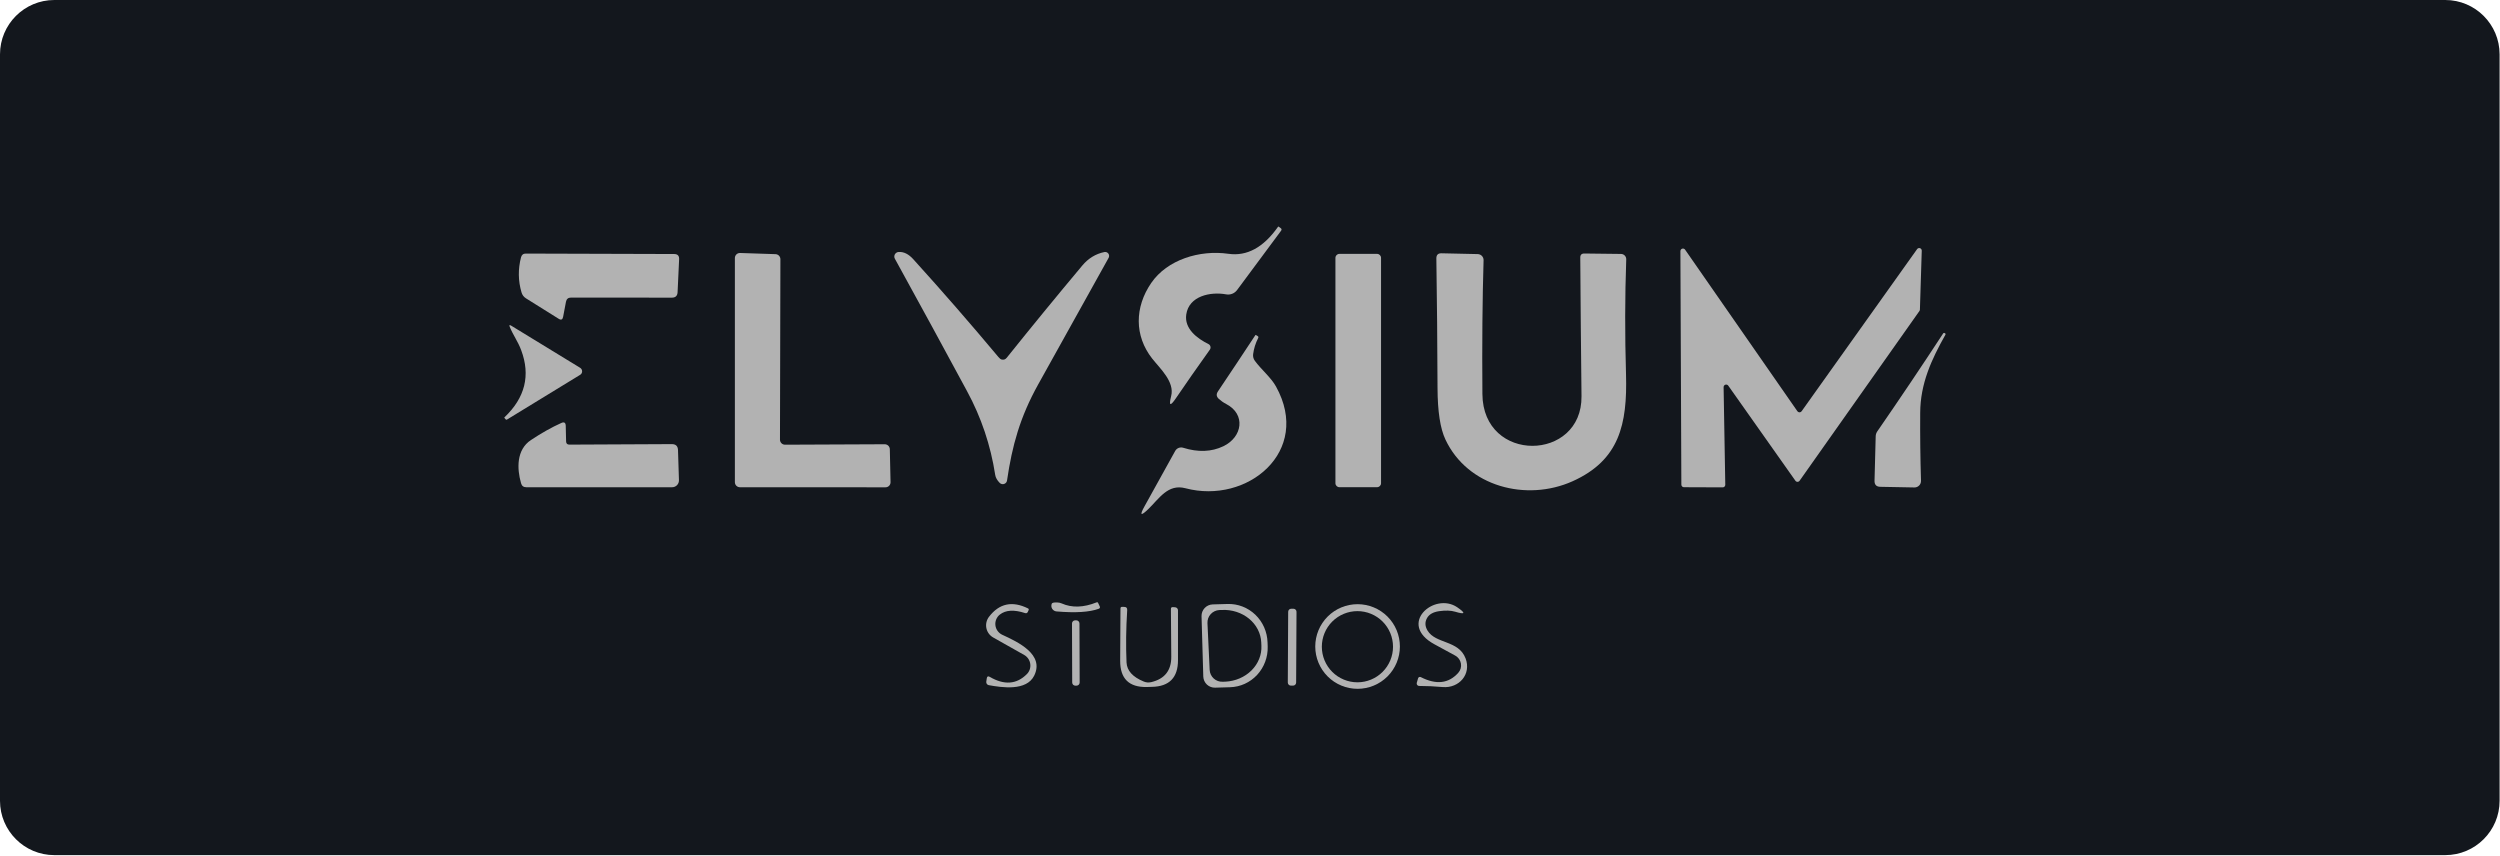 <svg width="184" height="63" viewBox="0 0 184 63" fill="none" xmlns="http://www.w3.org/2000/svg">
<path d="M0 4C0 1.791 1.791 0 4 0H179.97C182.179 0 183.97 1.791 183.97 4V58.937C183.97 61.146 182.179 62.937 179.97 62.937H4C1.791 62.937 0 61.146 0 58.937V4Z" fill="#13171D"/>
<path d="M87.309 23.144C87.153 24.193 88.111 24.914 88.944 25.323C88.98 25.341 89.011 25.367 89.036 25.398C89.061 25.429 89.079 25.465 89.088 25.504C89.098 25.543 89.099 25.583 89.092 25.622C89.085 25.662 89.069 25.699 89.047 25.732C88.1 27.058 87.266 28.253 86.545 29.314C86.129 29.927 86.013 29.875 86.196 29.158C86.47 28.104 85.383 27.13 84.802 26.393C83.479 24.71 83.511 22.606 84.727 20.831C85.905 19.11 88.293 18.378 90.407 18.679C91.774 18.877 92.993 18.213 94.065 16.689C94.068 16.685 94.072 16.682 94.075 16.68C94.079 16.677 94.084 16.676 94.088 16.675C94.093 16.675 94.098 16.675 94.102 16.677C94.106 16.678 94.11 16.681 94.114 16.684L94.254 16.786C94.333 16.84 94.343 16.906 94.286 16.985L91.048 21.348C90.957 21.47 90.834 21.565 90.692 21.621C90.551 21.677 90.396 21.693 90.246 21.665C89.095 21.455 87.508 21.778 87.309 23.144Z" fill="#B2B2B2"/>
<path d="M126.793 35.87L123.937 35.859C123.887 35.859 123.839 35.839 123.803 35.804C123.768 35.768 123.748 35.721 123.748 35.671L123.678 18.484C123.678 18.443 123.69 18.404 123.714 18.371C123.738 18.338 123.772 18.314 123.81 18.302C123.849 18.29 123.891 18.291 123.929 18.304C123.967 18.317 124 18.343 124.023 18.376L132.29 30.27C132.308 30.294 132.331 30.314 132.358 30.328C132.384 30.342 132.414 30.349 132.444 30.349C132.474 30.349 132.503 30.342 132.53 30.328C132.557 30.314 132.58 30.294 132.597 30.27L141.096 18.339C141.119 18.305 141.153 18.279 141.191 18.266C141.23 18.253 141.272 18.252 141.311 18.265C141.35 18.278 141.384 18.303 141.407 18.337C141.431 18.37 141.442 18.411 141.441 18.452L141.306 22.777C141.306 22.815 141.295 22.852 141.274 22.884L132.452 35.38C132.435 35.406 132.411 35.426 132.384 35.441C132.357 35.455 132.327 35.463 132.296 35.463C132.265 35.463 132.235 35.455 132.207 35.441C132.18 35.426 132.157 35.406 132.14 35.38L127.202 28.387C127.179 28.353 127.145 28.328 127.107 28.314C127.068 28.301 127.026 28.301 126.987 28.313C126.948 28.326 126.914 28.351 126.891 28.385C126.867 28.419 126.856 28.459 126.857 28.5L126.981 35.676C126.982 35.701 126.978 35.726 126.968 35.75C126.959 35.773 126.945 35.795 126.928 35.813C126.91 35.831 126.889 35.845 126.866 35.855C126.843 35.865 126.818 35.87 126.793 35.87Z" fill="#B2B2B2"/>
<path d="M73.71 26.458C73.868 26.501 73.997 26.458 74.097 26.329C75.922 24.052 77.775 21.791 79.654 19.546C80.098 19.015 80.642 18.683 81.284 18.55C81.338 18.539 81.394 18.544 81.446 18.564C81.498 18.584 81.543 18.619 81.575 18.663C81.608 18.708 81.628 18.761 81.631 18.816C81.635 18.872 81.622 18.927 81.596 18.975C79.867 22.077 78.137 25.187 76.405 28.303C75.076 30.697 74.495 32.784 74.118 35.361C74.111 35.419 74.087 35.474 74.049 35.52C74.011 35.565 73.962 35.599 73.906 35.618C73.85 35.638 73.79 35.641 73.733 35.627C73.675 35.614 73.623 35.585 73.581 35.543C73.391 35.353 73.279 35.156 73.247 34.952C72.91 32.771 72.22 30.718 71.176 28.793C69.501 25.687 67.73 22.436 65.861 19.04C65.834 18.991 65.82 18.936 65.82 18.88C65.82 18.824 65.835 18.769 65.862 18.72C65.889 18.67 65.929 18.629 65.977 18.598C66.024 18.567 66.079 18.549 66.136 18.545C66.512 18.52 66.873 18.697 67.217 19.078C69.351 21.434 71.438 23.831 73.478 26.27C73.568 26.377 73.645 26.44 73.71 26.458Z" fill="#B2B2B2"/>
<path d="M41.655 22.214L41.446 23.316C41.406 23.528 41.297 23.576 41.117 23.462L38.708 21.955C38.546 21.851 38.439 21.708 38.385 21.525C38.134 20.679 38.121 19.816 38.347 18.938C38.397 18.751 38.517 18.66 38.708 18.663L49.617 18.696C49.875 18.696 49.997 18.825 49.983 19.083L49.87 21.509C49.855 21.774 49.717 21.907 49.455 21.907L42.027 21.902C41.819 21.902 41.695 22.006 41.655 22.214Z" fill="#B2B2B2"/>
<path d="M57.777 32.73L65.114 32.697C65.163 32.697 65.211 32.706 65.257 32.724C65.302 32.742 65.343 32.768 65.378 32.802C65.413 32.836 65.441 32.877 65.46 32.922C65.48 32.966 65.49 33.014 65.491 33.063L65.544 35.484C65.546 35.534 65.537 35.583 65.519 35.629C65.501 35.676 65.474 35.718 65.44 35.753C65.405 35.789 65.364 35.817 65.318 35.837C65.272 35.856 65.223 35.866 65.173 35.866L54.458 35.861C54.409 35.861 54.361 35.851 54.316 35.832C54.271 35.814 54.23 35.786 54.195 35.752C54.161 35.717 54.134 35.676 54.115 35.631C54.096 35.586 54.087 35.538 54.087 35.489V18.991C54.087 18.942 54.097 18.892 54.116 18.847C54.135 18.801 54.163 18.759 54.199 18.725C54.235 18.69 54.277 18.663 54.323 18.645C54.37 18.627 54.419 18.619 54.469 18.62L57.078 18.706C57.174 18.709 57.266 18.749 57.333 18.819C57.4 18.888 57.438 18.981 57.438 19.077L57.406 32.359C57.406 32.457 57.445 32.551 57.514 32.621C57.584 32.691 57.678 32.73 57.777 32.73Z" fill="#B2B2B2"/>
<path d="M101.354 18.686H98.578C98.418 18.686 98.288 18.816 98.288 18.977V35.566C98.288 35.727 98.418 35.857 98.578 35.857H101.354C101.514 35.857 101.645 35.727 101.645 35.566V18.977C101.645 18.816 101.514 18.686 101.354 18.686Z" fill="#B2B2B2"/>
<path d="M109.105 29.002C109.142 34.139 116.458 33.978 116.399 29.158C116.36 25.647 116.329 22.25 116.308 18.965C116.304 18.757 116.406 18.654 116.614 18.658L119.309 18.69C119.361 18.691 119.412 18.702 119.46 18.723C119.507 18.744 119.55 18.774 119.585 18.811C119.621 18.849 119.649 18.893 119.667 18.942C119.685 18.99 119.693 19.042 119.691 19.094C119.594 21.837 119.589 24.659 119.675 27.561C119.777 31.235 119.185 33.87 115.743 35.42C112.348 36.942 108.013 35.823 106.383 32.348C106.003 31.545 105.809 30.284 105.802 28.567C105.791 25.303 105.762 22.122 105.716 19.024C105.712 18.762 105.84 18.635 106.098 18.642L108.76 18.701C108.819 18.702 108.876 18.715 108.93 18.739C108.983 18.762 109.031 18.796 109.071 18.838C109.111 18.88 109.142 18.93 109.163 18.984C109.183 19.038 109.193 19.095 109.191 19.153C109.105 22.036 109.076 25.319 109.105 29.002Z" fill="#B2B2B2"/>
<path d="M37.131 30.713C38.648 29.271 39.057 27.623 38.357 25.769C38.126 25.14 37.76 24.656 37.518 24.059C37.461 23.922 37.495 23.892 37.62 23.967L42.699 27.071C42.743 27.098 42.78 27.136 42.806 27.181C42.831 27.226 42.844 27.277 42.844 27.329C42.844 27.381 42.831 27.432 42.806 27.478C42.78 27.523 42.743 27.561 42.699 27.587L37.314 30.88C37.278 30.901 37.248 30.898 37.222 30.869L37.131 30.767C37.113 30.749 37.113 30.731 37.131 30.713Z" fill="#B2B2B2"/>
<path d="M143.177 24.645C142.15 26.469 141.338 28.239 141.327 30.38C141.316 32.097 141.336 33.765 141.386 35.382C141.388 35.447 141.377 35.511 141.354 35.572C141.33 35.632 141.295 35.687 141.25 35.733C141.205 35.779 141.15 35.816 141.091 35.841C141.031 35.866 140.967 35.878 140.902 35.877L138.395 35.829C138.101 35.825 137.958 35.676 137.965 35.382L138.051 32.112C138.054 31.985 138.094 31.862 138.164 31.757C139.831 29.343 141.447 26.94 143.011 24.548C143.046 24.499 143.088 24.49 143.137 24.52C143.139 24.521 143.141 24.522 143.142 24.522C143.144 24.522 143.146 24.522 143.147 24.523C143.196 24.555 143.206 24.596 143.177 24.645Z" fill="#B2B2B2"/>
<path d="M90.245 29.733C90.044 29.629 89.862 29.501 89.697 29.351C89.525 29.189 89.505 29.01 89.637 28.813C90.566 27.429 91.488 26.043 92.402 24.655C92.407 24.646 92.417 24.652 92.426 24.656L92.558 24.73C92.619 24.766 92.634 24.816 92.601 24.881C92.408 25.257 92.284 25.653 92.23 26.069C92.209 26.249 92.252 26.412 92.359 26.559C92.849 27.221 93.548 27.785 93.914 28.447C96.566 33.235 91.794 37.14 87.249 35.935C85.953 35.591 85.312 36.704 84.5 37.484C83.955 38.004 83.865 37.934 84.231 37.274L86.496 33.186C86.552 33.086 86.641 33.009 86.748 32.967C86.855 32.925 86.973 32.92 87.082 32.955C88.183 33.299 89.169 33.261 90.041 32.842C91.445 32.169 91.709 30.491 90.245 29.733Z" fill="#B2B2B2"/>
<path d="M41.665 32.488C41.669 32.646 41.749 32.724 41.907 32.724L49.438 32.687C49.739 32.683 49.894 32.832 49.901 33.133L49.971 35.344C49.972 35.411 49.96 35.478 49.936 35.541C49.911 35.604 49.875 35.661 49.828 35.709C49.781 35.757 49.726 35.795 49.664 35.821C49.603 35.847 49.537 35.861 49.47 35.861H38.733C38.533 35.861 38.405 35.764 38.351 35.57C38.039 34.489 38.002 33.101 39.078 32.386C39.856 31.869 40.6 31.451 41.31 31.132C41.522 31.035 41.631 31.104 41.638 31.337L41.665 32.488Z" fill="#B2B2B2"/>
<path d="M73.591 45.231C73.472 45.323 73.38 45.445 73.323 45.584C73.265 45.722 73.244 45.874 73.262 46.023C73.28 46.173 73.335 46.316 73.424 46.438C73.513 46.56 73.632 46.657 73.769 46.721C74.909 47.248 76.894 48.163 76.114 49.733C75.544 50.874 73.747 50.605 72.768 50.427C72.712 50.416 72.662 50.383 72.629 50.335C72.596 50.287 72.582 50.227 72.59 50.169L72.628 49.922C72.65 49.778 72.723 49.744 72.849 49.819C73.914 50.44 74.823 50.372 75.576 49.615C75.673 49.518 75.746 49.4 75.79 49.27C75.833 49.139 75.846 49.001 75.827 48.865C75.809 48.728 75.759 48.598 75.682 48.484C75.604 48.369 75.502 48.274 75.382 48.206L73.101 46.92C72.973 46.848 72.861 46.749 72.774 46.63C72.687 46.511 72.627 46.375 72.597 46.23C72.568 46.086 72.57 45.937 72.603 45.793C72.636 45.649 72.7 45.515 72.789 45.398C73.543 44.411 74.5 44.205 75.662 44.779C75.716 44.808 75.73 44.851 75.705 44.908L75.646 45.037C75.606 45.123 75.54 45.152 75.447 45.123C74.64 44.858 74.021 44.894 73.591 45.231Z" fill="#B2B2B2"/>
<path d="M77.76 45.001C77.695 44.996 77.632 44.975 77.577 44.941C77.521 44.907 77.475 44.86 77.44 44.805C77.406 44.749 77.386 44.686 77.381 44.621C77.375 44.556 77.385 44.491 77.41 44.431C77.435 44.363 77.566 44.332 77.803 44.34C77.925 44.343 78.04 44.368 78.147 44.415C78.897 44.745 79.75 44.718 80.708 44.334C80.762 44.313 80.799 44.327 80.821 44.377L80.939 44.625C80.979 44.714 80.954 44.775 80.864 44.807C80.179 45.055 79.144 45.12 77.76 45.001Z" fill="#B2B2B2"/>
<path d="M103.032 47.583C103.032 48.409 102.704 49.201 102.12 49.785C101.536 50.369 100.744 50.697 99.918 50.697C99.091 50.697 98.299 50.369 97.715 49.785C97.131 49.201 96.803 48.409 96.803 47.583C96.803 46.757 97.131 45.964 97.715 45.38C98.299 44.796 99.091 44.468 99.918 44.468C100.744 44.468 101.536 44.796 102.12 45.38C102.704 45.964 103.032 46.757 103.032 47.583ZM102.526 47.599C102.526 46.904 102.25 46.238 101.759 45.746C101.268 45.255 100.602 44.979 99.907 44.979C99.212 44.979 98.546 45.255 98.054 45.746C97.563 46.238 97.287 46.904 97.287 47.599C97.287 48.294 97.563 48.96 98.054 49.451C98.546 49.942 99.212 50.218 99.907 50.218C100.602 50.218 101.268 49.942 101.759 49.451C102.25 48.96 102.526 48.294 102.526 47.599Z" fill="#B2B2B2"/>
<path d="M107.109 48.254C106.614 47.985 106.103 47.707 105.576 47.42C102.822 45.925 105.565 43.547 107.249 44.693C107.901 45.138 107.849 45.247 107.093 45.021C106.784 44.928 106.392 44.915 105.915 44.983C105.47 45.048 105.172 45.222 105.022 45.505C104.864 45.792 104.878 46.093 105.065 46.409C105.667 47.404 107.351 47.103 107.867 48.458C108.308 49.62 107.389 50.669 106.184 50.567C105.581 50.513 105.004 50.486 104.451 50.486C104.423 50.486 104.395 50.48 104.37 50.468C104.345 50.455 104.322 50.437 104.305 50.415C104.288 50.392 104.276 50.366 104.271 50.339C104.265 50.311 104.267 50.282 104.274 50.255L104.371 49.921C104.376 49.901 104.387 49.883 104.4 49.867C104.414 49.852 104.431 49.839 104.45 49.831C104.469 49.823 104.49 49.819 104.51 49.82C104.531 49.821 104.551 49.826 104.57 49.835C105.703 50.416 106.623 50.31 107.329 49.518C107.411 49.426 107.471 49.317 107.505 49.199C107.539 49.081 107.545 48.956 107.524 48.835C107.503 48.713 107.454 48.598 107.383 48.497C107.311 48.397 107.217 48.314 107.109 48.254Z" fill="#B2B2B2"/>
<path d="M88.433 45.351C88.428 45.128 88.51 44.912 88.664 44.75C88.817 44.587 89.028 44.492 89.251 44.485L90.354 44.453C90.728 44.442 91.101 44.506 91.451 44.642C91.801 44.778 92.122 44.983 92.395 45.245C92.668 45.507 92.887 45.821 93.041 46.17C93.195 46.519 93.279 46.895 93.291 47.277L93.302 47.589C93.324 48.36 93.045 49.109 92.526 49.67C92.008 50.23 91.292 50.558 90.537 50.58L89.434 50.612C89.323 50.616 89.213 50.597 89.109 50.558C89.005 50.519 88.91 50.46 88.829 50.384C88.748 50.308 88.683 50.217 88.637 50.116C88.591 50.015 88.566 49.906 88.562 49.795L88.433 45.351ZM88.869 45.862L89.031 49.305C89.043 49.548 89.151 49.776 89.332 49.94C89.512 50.103 89.75 50.188 89.993 50.176L90.182 50.171C90.546 50.154 90.904 50.072 91.235 49.93C91.566 49.788 91.863 49.589 92.11 49.343C92.357 49.097 92.548 48.81 92.673 48.498C92.799 48.186 92.855 47.855 92.839 47.525L92.828 47.277C92.813 46.947 92.725 46.623 92.571 46.324C92.417 46.026 92.2 45.758 91.931 45.537C91.662 45.316 91.347 45.145 91.005 45.035C90.662 44.924 90.299 44.877 89.934 44.894L89.746 44.899C89.625 44.905 89.507 44.934 89.397 44.986C89.288 45.037 89.189 45.11 89.108 45.199C89.026 45.288 88.963 45.393 88.922 45.507C88.881 45.621 88.863 45.742 88.869 45.862Z" fill="#B2B2B2"/>
<path d="M82.445 48.627L82.467 44.787C82.467 44.704 82.508 44.663 82.591 44.663L82.741 44.668C82.899 44.668 82.973 44.747 82.962 44.905C82.876 46.261 82.86 47.544 82.913 48.757C82.942 49.359 83.364 49.827 84.178 50.16C84.357 50.236 84.543 50.25 84.737 50.204C85.723 49.967 86.213 49.343 86.206 48.332L86.179 44.819C86.179 44.726 86.225 44.681 86.319 44.684L86.485 44.695C86.543 44.698 86.598 44.723 86.638 44.765C86.678 44.807 86.701 44.863 86.7 44.921V48.59C86.7 49.874 86.059 50.528 84.775 50.553L84.403 50.564C83.091 50.589 82.438 49.944 82.445 48.627Z" fill="#B2B2B2"/>
<path d="M95.198 44.803L95.037 44.802C94.912 44.802 94.81 44.902 94.81 45.027L94.782 50.234C94.782 50.359 94.882 50.461 95.007 50.461L95.169 50.462C95.293 50.463 95.395 50.362 95.396 50.237L95.423 45.03C95.424 44.906 95.323 44.804 95.198 44.803Z" fill="#B2B2B2"/>
<path d="M79.215 45.656L79.129 45.656C79.002 45.657 78.898 45.761 78.899 45.888L78.914 50.235C78.915 50.362 79.018 50.466 79.146 50.465L79.232 50.465C79.36 50.464 79.463 50.361 79.463 50.233L79.448 45.886C79.447 45.759 79.343 45.655 79.215 45.656Z" fill="#B2B2B2"/>
</svg>
